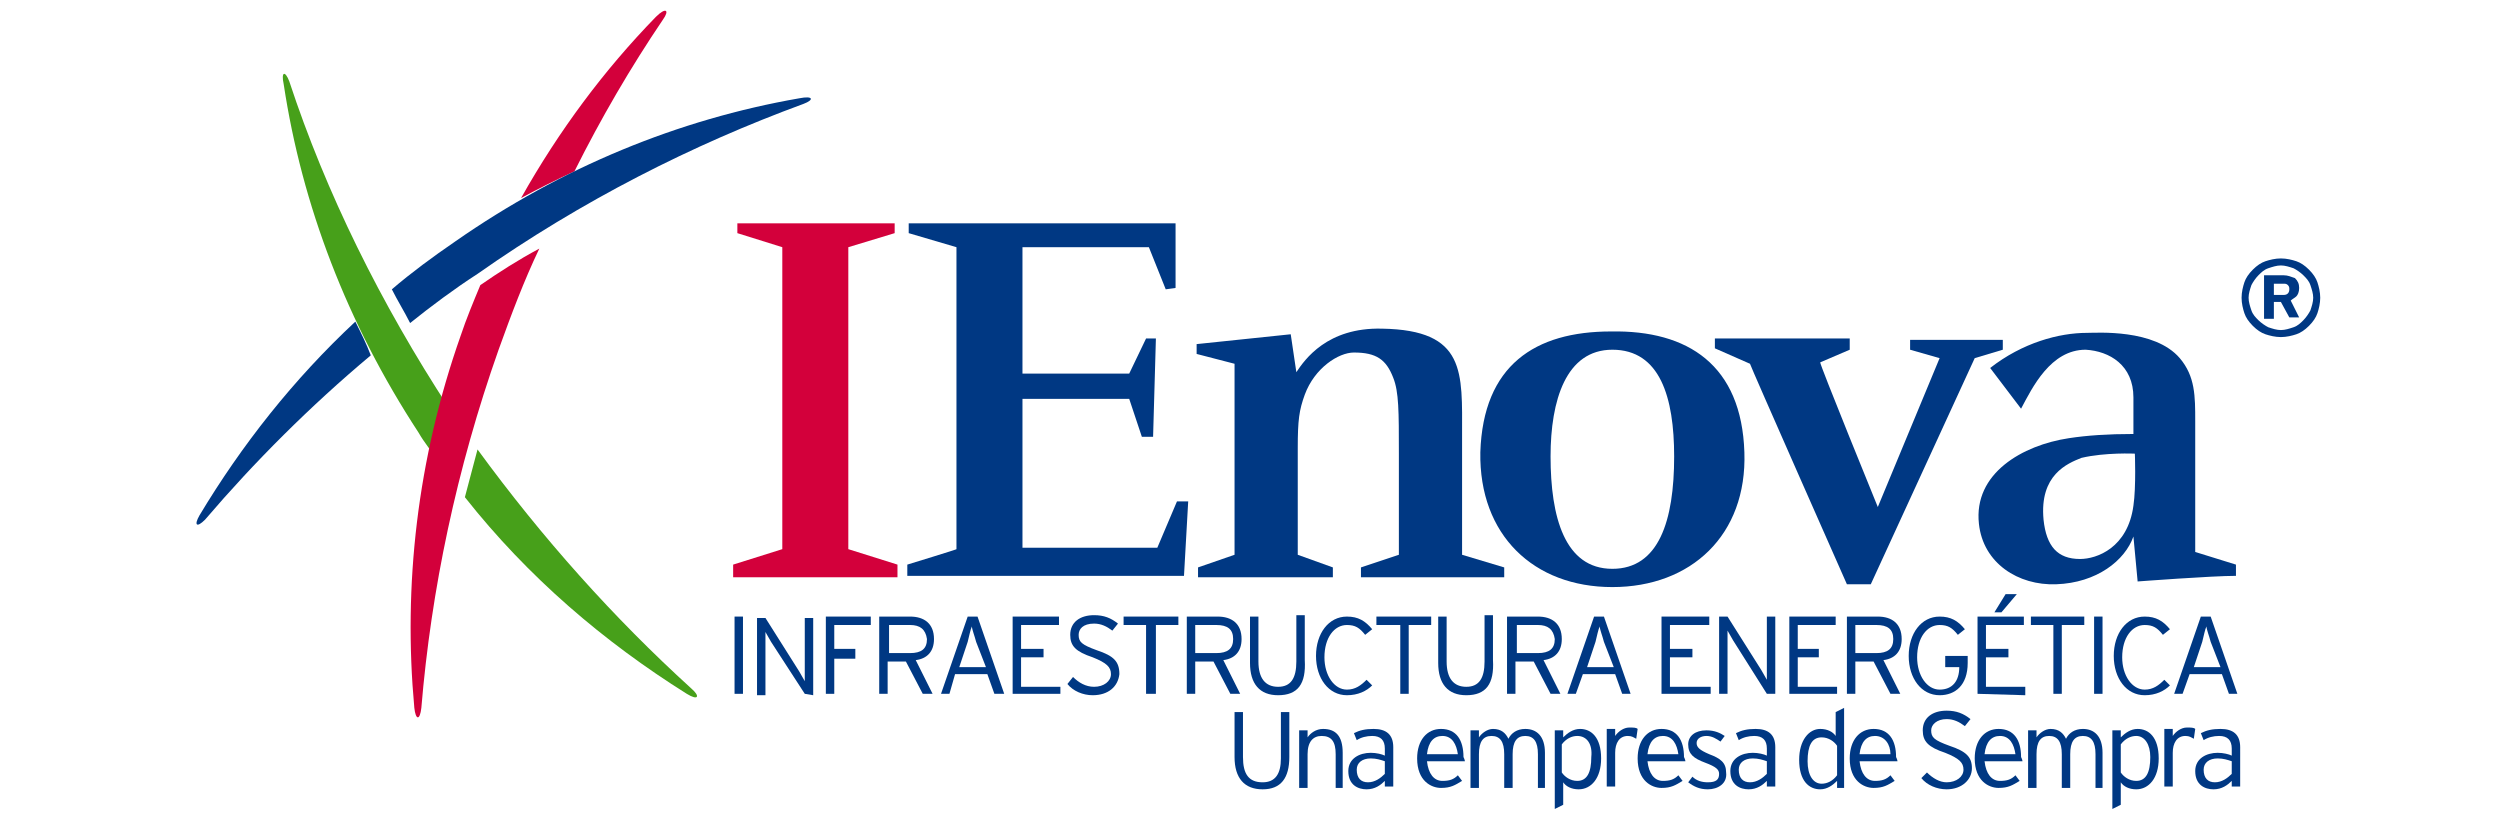 <?xml version="1.0" encoding="utf-8"?>
<!-- Generator: Adobe Illustrator 25.2.3, SVG Export Plug-In . SVG Version: 6.00 Build 0)  -->
<svg version="1.1" id="Capa_1" xmlns="http://www.w3.org/2000/svg" xmlns:xlink="http://www.w3.org/1999/xlink" x="0px" y="0px"
	 viewBox="0 0 178 59" style="enable-background:new 0 0 178 59;" xml:space="preserve">
<style type="text/css">
	.st0{fill:#003883;}
	.st1{fill:#D3003B;}
	.st2{fill:#47A01A;}
</style>
<g>
	<g>
		<path class="st0" d="M89.9,56.2c-1.3,0-2-0.8-2-2.3v-3.2h0.6v3.2c0,1.2,0.4,1.8,1.4,1.8c0.9,0,1.3-0.6,1.3-1.7v-3.3h0.6v3.2
			C91.8,55.4,91.2,56.2,89.9,56.2"/>
		<path class="st0" d="M95.1,56.1v-2.4c0-0.9-0.3-1.3-1-1.3c-0.6,0-1,0.4-1,1.3v2.4h-0.6V52h0.6v0.5c0.2-0.3,0.6-0.6,1.1-0.6
			c0.9,0,1.4,0.5,1.4,1.7v2.5C95.6,56.1,95.1,56.1,95.1,56.1z"/>
		<path class="st0" d="M98.6,54.2c-0.3-0.1-0.6-0.2-1-0.2c-0.6,0-1,0.3-1,0.8c0,0.6,0.3,0.9,0.8,0.9s0.9-0.3,1.2-0.6V54.2z
			 M98.6,56.1v-0.5c-0.3,0.3-0.7,0.6-1.3,0.6c-0.6,0-1.3-0.3-1.3-1.3c0-0.9,0.8-1.3,1.6-1.3c0.4,0,0.8,0.1,1,0.2v-0.5
			c0-0.6-0.3-0.9-0.9-0.9c-0.4,0-0.8,0.1-1.1,0.3l-0.2-0.5c0.4-0.2,0.8-0.3,1.4-0.3c0.9,0,1.4,0.4,1.4,1.3V56h-0.6V56.1z"/>
		<path class="st0" d="M102.7,52.4c-0.6,0-1,0.4-1.1,1.3h2.2C103.7,53,103.4,52.4,102.7,52.4 M104.3,54.2h-2.7
			c0.1,0.9,0.5,1.4,1.1,1.4c0.5,0,0.8-0.1,1.1-0.4l0.3,0.4c-0.5,0.3-0.8,0.5-1.5,0.5s-1.7-0.5-1.7-2.1c0-1.3,0.7-2.1,1.7-2.1
			c1.1,0,1.6,0.8,1.6,2C104.3,54.1,104.3,54.2,104.3,54.2"/>
		<path class="st0" d="M109.5,56.1v-2.4c0-0.9-0.3-1.3-0.9-1.3s-0.9,0.4-0.9,1.3v2.4h-0.6v-2.4c0-0.9-0.3-1.3-0.9-1.3
			s-0.9,0.4-0.9,1.3v2.4h-0.6V52h0.6v0.5c0.2-0.3,0.6-0.6,1-0.6c0.6,0,0.9,0.3,1.1,0.7c0.2-0.4,0.6-0.7,1.2-0.7
			c0.8,0,1.4,0.5,1.4,1.7v2.5C110,56.1,109.5,56.1,109.5,56.1z"/>
		<path class="st0" d="M112.3,52.4c-0.4,0-0.8,0.2-1.1,0.6v2c0.2,0.3,0.6,0.6,1.1,0.6c0.7,0,1-0.6,1-1.7
			C113.4,53,113,52.4,112.3,52.4 M112.4,56.2c-0.5,0-0.9-0.2-1.1-0.5v1.6l-0.6,0.3V52h0.6v0.5c0.3-0.3,0.7-0.6,1.2-0.6
			c0.8,0,1.5,0.6,1.5,2.1C114,55.4,113.3,56.2,112.4,56.2"/>
		<path class="st0" d="M116.5,52.6c-0.2-0.1-0.3-0.2-0.6-0.2c-0.6,0-0.9,0.5-0.9,1.2V56h-0.6v-4.1h0.6v0.5c0.2-0.3,0.6-0.6,1-0.6
			c0.3,0,0.5,0,0.6,0.1L116.5,52.6z"/>
		<path class="st0" d="M118.4,52.4c-0.6,0-1,0.4-1.1,1.3h2.2C119.4,53,119.1,52.4,118.4,52.4 M120,54.2h-2.7
			c0.1,0.9,0.5,1.4,1.1,1.4c0.5,0,0.8-0.1,1.1-0.4l0.3,0.4c-0.5,0.3-0.8,0.5-1.5,0.5s-1.7-0.5-1.7-2.1c0-1.3,0.7-2.1,1.7-2.1
			c1.1,0,1.6,0.8,1.6,2C120,54.1,120,54.2,120,54.2"/>
		<path class="st0" d="M121.6,56.2c-0.6,0-1-0.2-1.4-0.5l0.3-0.4c0.3,0.3,0.7,0.4,1.1,0.4c0.6,0,0.8-0.2,0.8-0.6
			c0-0.3-0.2-0.5-1-0.8s-1.2-0.6-1.2-1.3c0-0.6,0.5-1,1.3-1c0.6,0,1,0.2,1.3,0.4l-0.3,0.4c-0.3-0.2-0.6-0.4-1-0.4s-0.7,0.2-0.7,0.5
			s0.2,0.5,0.9,0.8c0.8,0.3,1.2,0.6,1.2,1.3C123,55.8,122.3,56.2,121.6,56.2"/>
		<path class="st0" d="M125.8,54.2c-0.3-0.1-0.6-0.2-1-0.2c-0.6,0-1,0.3-1,0.8c0,0.6,0.3,0.9,0.8,0.9s0.9-0.3,1.2-0.6V54.2z
			 M125.8,56.1v-0.5c-0.3,0.3-0.7,0.6-1.3,0.6c-0.6,0-1.3-0.3-1.3-1.3c0-0.9,0.8-1.3,1.6-1.3c0.4,0,0.8,0.1,1,0.2v-0.5
			c0-0.6-0.3-0.9-0.9-0.9c-0.4,0-0.8,0.1-1.1,0.3l-0.2-0.5c0.4-0.2,0.8-0.3,1.4-0.3c0.9,0,1.4,0.4,1.4,1.3V56h-0.6V56.1z"/>
		<path class="st0" d="M130.8,53.1c-0.2-0.3-0.6-0.6-1.1-0.6c-0.7,0-1,0.6-1,1.7c0,1,0.4,1.6,1,1.6c0.4,0,0.8-0.2,1.1-0.6V53.1z
			 M130.8,56.1v-0.5c-0.3,0.3-0.7,0.6-1.2,0.6c-0.8,0-1.5-0.6-1.5-2.1c0-1.4,0.7-2.2,1.5-2.2c0.5,0,0.9,0.2,1.1,0.5v-1.7l0.6-0.3
			v5.7H130.8z"/>
		<path class="st0" d="M133.5,52.4c-0.6,0-1,0.4-1.1,1.3h2.2C134.6,53,134.2,52.4,133.5,52.4 M135.1,54.2h-2.7
			c0.1,0.9,0.5,1.4,1.1,1.4c0.5,0,0.8-0.1,1.1-0.4l0.3,0.4c-0.5,0.3-0.8,0.5-1.5,0.5s-1.7-0.5-1.7-2.1c0-1.3,0.7-2.1,1.7-2.1
			c1.1,0,1.6,0.8,1.6,2C135.1,54.1,135.1,54.2,135.1,54.2"/>
		<path class="st0" d="M138.6,56.2c-0.7,0-1.4-0.3-1.8-0.8l0.4-0.4c0.4,0.4,0.9,0.7,1.4,0.7c0.7,0,1.2-0.4,1.2-0.9s-0.3-0.8-1.3-1.2
			c-1.2-0.4-1.6-0.8-1.6-1.6c0-0.9,0.7-1.4,1.7-1.4c0.7,0,1.2,0.2,1.7,0.6l-0.4,0.5c-0.4-0.3-0.8-0.5-1.3-0.5
			c-0.7,0-1.1,0.4-1.1,0.8c0,0.5,0.2,0.7,1.3,1.1c1.2,0.4,1.6,0.8,1.6,1.6C140.4,55.5,139.7,56.2,138.6,56.2"/>
		<path class="st0" d="M142.4,52.4c-0.6,0-1,0.4-1.1,1.3h2.2C143.4,53,143.1,52.4,142.4,52.4 M144,54.2h-2.7
			c0.1,0.9,0.5,1.4,1.1,1.4c0.5,0,0.8-0.1,1.1-0.4l0.3,0.4c-0.5,0.3-0.8,0.5-1.5,0.5s-1.7-0.5-1.7-2.1c0-1.3,0.7-2.1,1.7-2.1
			c1.1,0,1.6,0.8,1.6,2C144,54.1,144,54.2,144,54.2"/>
		<path class="st0" d="M149.2,56.1v-2.4c0-0.9-0.3-1.3-0.9-1.3c-0.6,0-0.9,0.4-0.9,1.3v2.4h-0.6v-2.4c0-0.9-0.3-1.3-0.9-1.3
			c-0.6,0-0.9,0.4-0.9,1.3v2.4h-0.6V52h0.6v0.5c0.2-0.3,0.6-0.6,1-0.6c0.6,0,0.9,0.3,1.1,0.7c0.2-0.4,0.6-0.7,1.2-0.7
			c0.8,0,1.4,0.5,1.4,1.7v2.5C149.7,56.1,149.2,56.1,149.2,56.1z"/>
		<path class="st0" d="M152.1,52.4c-0.4,0-0.8,0.2-1.1,0.6v2c0.2,0.3,0.6,0.6,1.1,0.6c0.7,0,1-0.6,1-1.7
			C153.1,53,152.7,52.4,152.1,52.4 M152.1,56.2c-0.5,0-0.9-0.2-1.1-0.5v1.6l-0.6,0.3V52h0.6v0.5c0.3-0.3,0.7-0.6,1.2-0.6
			c0.8,0,1.5,0.6,1.5,2.1C153.7,55.4,153,56.2,152.1,56.2"/>
		<path class="st0" d="M156.2,52.6c-0.2-0.1-0.3-0.2-0.6-0.2c-0.6,0-0.9,0.5-0.9,1.2V56h-0.6v-4.1h0.6v0.5c0.2-0.3,0.6-0.6,1-0.6
			c0.3,0,0.5,0,0.6,0.1L156.2,52.6z"/>
		<path class="st0" d="M158.9,54.2c-0.3-0.1-0.6-0.2-1-0.2c-0.6,0-1,0.3-1,0.8c0,0.6,0.3,0.9,0.8,0.9s0.9-0.3,1.2-0.6V54.2z
			 M158.9,56.1v-0.5c-0.3,0.3-0.7,0.6-1.3,0.6s-1.3-0.3-1.3-1.3c0-0.9,0.8-1.3,1.6-1.3c0.4,0,0.8,0.1,1,0.2v-0.5
			c0-0.6-0.3-0.9-0.9-0.9c-0.4,0-0.8,0.1-1.1,0.3l-0.2-0.5c0.4-0.2,0.8-0.3,1.4-0.3c0.9,0,1.4,0.4,1.4,1.3V56h-0.6V56.1z"/>
	</g>
	<rect x="52.3" y="43.9" class="st0" width="0.6" height="5.5"/>
	<g>
		<path class="st0" d="M57.3,49.4l-2.4-3.7c-0.1-0.2-0.3-0.5-0.4-0.7v0.4v4.1h-0.6V44h0.6l2.4,3.8c0.1,0.2,0.3,0.5,0.4,0.7V48V44
			h0.6v5.5L57.3,49.4L57.3,49.4z"/>
	</g>
	<polygon class="st0" points="59.4,44.5 59.4,46.2 60.9,46.2 60.9,46.9 59.4,46.9 59.4,49.4 58.8,49.4 58.8,43.9 62,43.9 62,44.5 	
		"/>
	<g>
		<path class="st0" d="M64.8,44.5h-1.5v2h1.5c0.8,0,1.2-0.3,1.2-1C65.9,44.8,65.5,44.5,64.8,44.5 M65.2,47l1.2,2.4h-0.7l-1.2-2.3
			h-1.3v2.3h-0.6v-5.5h2.2c1,0,1.7,0.5,1.7,1.6C66.5,46.4,66,46.9,65.2,47"/>
		<path class="st0" d="M69.5,45.7c-0.1-0.4-0.3-0.9-0.3-1.1c-0.1,0.2-0.2,0.7-0.3,1.1l-0.6,1.8h1.9L69.5,45.7z M70.8,49.4L70.3,48
			H68l-0.4,1.4H67l1.9-5.5h0.7l1.9,5.5H70.8z"/>
	</g>
	<polygon class="st0" points="72.1,49.4 72.1,43.9 75.4,43.9 75.4,44.5 72.7,44.5 72.7,46.2 74.3,46.2 74.3,46.8 72.7,46.8 
		72.7,48.9 75.5,48.9 75.5,49.4 	"/>
	<g>
		<path class="st0" d="M77.8,49.5c-0.7,0-1.4-0.3-1.8-0.8l0.4-0.5c0.4,0.4,0.9,0.7,1.5,0.7c0.7,0,1.2-0.4,1.2-0.9s-0.3-0.8-1.3-1.2
			c-1.2-0.4-1.6-0.8-1.6-1.6c0-0.9,0.7-1.4,1.7-1.4c0.7,0,1.2,0.2,1.7,0.6l-0.4,0.5c-0.4-0.3-0.8-0.5-1.3-0.5
			c-0.8,0-1.1,0.4-1.1,0.8c0,0.5,0.2,0.7,1.3,1.1c1.2,0.4,1.6,0.8,1.6,1.7C79.6,48.9,78.9,49.5,77.8,49.5"/>
	</g>
	<polygon class="st0" points="82.3,44.5 82.3,49.4 81.6,49.4 81.6,44.5 80,44.5 80,43.9 83.9,43.9 83.9,44.5 	"/>
	<g>
		<path class="st0" d="M86.6,44.5h-1.5v2h1.5c0.8,0,1.2-0.3,1.2-1S87.4,44.5,86.6,44.5 M87.1,47l1.2,2.4h-0.7l-1.2-2.3h-1.3v2.3
			h-0.6v-5.5h2.2c1,0,1.7,0.5,1.7,1.6C88.4,46.4,87.9,46.9,87.1,47"/>
		<path class="st0" d="M91,49.5c-1.3,0-2-0.8-2-2.3v-3.3h0.6v3.2c0,1.2,0.5,1.8,1.4,1.8s1.3-0.6,1.3-1.8v-3.3h0.6V47
			C93,48.7,92.4,49.5,91,49.5"/>
		<path class="st0" d="M95.9,49.5c-1.3,0-2.2-1.2-2.2-2.8s0.9-2.8,2.2-2.8c0.8,0,1.3,0.3,1.8,0.9l-0.5,0.4c-0.4-0.5-0.7-0.7-1.3-0.7
			c-0.9,0-1.6,0.9-1.6,2.3c0,1.3,0.7,2.3,1.6,2.3c0.6,0,1-0.3,1.4-0.7l0.4,0.4C97.3,49.2,96.7,49.5,95.9,49.5"/>
	</g>
	<polygon class="st0" points="100.3,44.5 100.3,49.4 99.7,49.4 99.7,44.5 98,44.5 98,43.9 101.9,43.9 101.9,44.5 	"/>
	<g>
		<path class="st0" d="M104.4,49.5c-1.3,0-2-0.8-2-2.3v-3.3h0.6v3.2c0,1.2,0.5,1.8,1.4,1.8s1.3-0.6,1.3-1.8v-3.3h0.6V47
			C106.4,48.7,105.8,49.5,104.4,49.5"/>
		<path class="st0" d="M109.5,44.5H108v2h1.5c0.8,0,1.2-0.3,1.2-1C110.6,44.8,110.2,44.5,109.5,44.5 M109.9,47l1.2,2.4h-0.7
			l-1.2-2.3h-1.3v2.3h-0.6v-5.5h2.2c1,0,1.7,0.5,1.7,1.6C111.2,46.4,110.7,46.9,109.9,47"/>
		<path class="st0" d="M114.2,45.7c-0.1-0.4-0.3-0.9-0.3-1.1c-0.1,0.2-0.2,0.7-0.3,1.1l-0.6,1.8h1.9L114.2,45.7z M115.5,49.4L115,48
			h-2.3l-0.5,1.4h-0.6l1.9-5.5h0.7l1.9,5.5H115.5z"/>
	</g>
	<polygon class="st0" points="118.3,49.4 118.3,43.9 121.7,43.9 121.7,44.5 118.9,44.5 118.9,46.2 120.5,46.2 120.5,46.8 
		118.9,46.8 118.9,48.9 121.8,48.9 121.8,49.4 	"/>
	<g>
		<path class="st0" d="M125.8,49.4l-2.4-3.8c-0.1-0.2-0.3-0.5-0.4-0.7v0.4v4.1h-0.6v-5.5h0.6l2.4,3.8c0.1,0.2,0.3,0.5,0.4,0.7V48
			v-4.1h0.6v5.5H125.8z"/>
	</g>
	<polygon class="st0" points="127.4,49.4 127.4,43.9 130.7,43.9 130.7,44.5 128,44.5 128,46.2 129.5,46.2 129.5,46.8 128,46.8 
		128,48.9 130.8,48.9 130.8,49.4 	"/>
	<g>
		<path class="st0" d="M133.6,44.5h-1.5v2h1.5c0.8,0,1.2-0.3,1.2-1S134.4,44.5,133.6,44.5 M134.1,47l1.2,2.4h-0.7l-1.2-2.3h-1.3v2.3
			h-0.6v-5.5h2.2c1,0,1.7,0.5,1.7,1.6C135.4,46.4,134.9,46.9,134.1,47"/>
		<path class="st0" d="M138.1,49.5c-1.3,0-2.2-1.2-2.2-2.8s0.9-2.8,2.2-2.8c0.8,0,1.3,0.3,1.8,0.9l-0.5,0.4
			c-0.4-0.5-0.7-0.7-1.3-0.7c-0.9,0-1.6,0.9-1.6,2.3c0,1.3,0.7,2.3,1.6,2.3c0.9,0,1.4-0.6,1.4-1.6l0,0h-1v-0.8h1.6v0.5
			C140.1,48.8,139.2,49.5,138.1,49.5"/>
	</g>
	<path class="st0" d="M142.5,43.6H142l0.8-1.3h0.8L142.5,43.6z M140.8,49.4v-5.5h3.3v0.6h-2.7v1.7h1.6v0.6h-1.6v2.1h2.8v0.6
		L140.8,49.4L140.8,49.4z"/>
	<polygon class="st0" points="146.8,44.5 146.8,49.4 146.2,49.4 146.2,44.5 144.6,44.5 144.6,43.9 148.4,43.9 148.4,44.5 	"/>
	<rect x="149.1" y="43.9" class="st0" width="0.6" height="5.5"/>
	<g>
		<path class="st0" d="M152.7,49.5c-1.3,0-2.2-1.2-2.2-2.8s0.9-2.8,2.2-2.8c0.8,0,1.3,0.3,1.8,0.9l-0.5,0.4
			c-0.4-0.5-0.7-0.7-1.3-0.7c-0.9,0-1.6,0.9-1.6,2.3c0,1.3,0.7,2.3,1.6,2.3c0.6,0,1-0.3,1.4-0.7l0.4,0.4
			C154.1,49.2,153.5,49.5,152.7,49.5"/>
		<path class="st0" d="M157.4,45.7c-0.1-0.4-0.3-0.9-0.3-1.1c-0.1,0.2-0.2,0.7-0.3,1.1l-0.6,1.8h1.9L157.4,45.7z M158.7,49.4
			l-0.5-1.4h-2.3l-0.5,1.4h-0.6l1.9-5.5h0.7l1.9,5.5H158.7z"/>
	</g>
	<polygon class="st1" points="52.2,41.1 52.2,40.2 55.7,39.1 55.7,17.6 52.5,16.6 52.5,15.9 63.7,15.9 63.7,16.6 60.4,17.6 
		60.4,39.1 63.9,40.2 63.9,41.1 	"/>
	<g>
		<path class="st0" d="M83.7,15.9v4.6L83,20.6l-1.2-3h-9v9h7.6l1.2-2.5h0.7l-0.2,7h-0.8l-0.9-2.7h-7.6V39h9.6l1.4-3.3h0.8L84.3,41
			H64.6v-0.8c0,0,3.6-1.1,3.5-1.1V17.6l-3.4-1v-0.7C64.7,15.9,83.7,15.9,83.7,15.9z"/>
		<path class="st0" d="M85.2,25.2v-0.7l6.7-0.7l0.4,2.7c0.6-0.9,2.2-3.2,6.1-3.1c6,0.1,5.7,3.1,5.7,7.6v8.5l3,0.9v0.7H96.9v-0.7
			l2.7-0.9v-7.2c0-3,0-4.4-0.4-5.4c-0.5-1.3-1.2-1.8-2.8-1.8c-1.1,0-2.8,1.1-3.5,3c-0.4,1.1-0.5,1.8-0.5,3.8v7.6l2.5,0.9v0.7h-9.6
			v-0.7l2.6-0.9V25.9L85.2,25.2z"/>
		<path class="st0" d="M114.8,40.5c3.3,0,4.4-3.4,4.4-8c0-4.2-1-7.6-4.4-7.6c-3.3,0-4.4,3.6-4.4,7.6
			C110.4,36.8,111.4,40.5,114.8,40.5 M124.2,32.2c0.2,5.9-3.8,9.6-9.4,9.6s-9.5-3.7-9.4-9.6c0.2-6.2,3.9-8.6,9.3-8.6
			C120.2,23.5,124,26,124.2,32.2"/>
		<path class="st0" d="M131.7,24.2v0.7l-2.1,0.9c-0.1,0,4.1,10.3,4.1,10.3l4.4-10.6l-2.1-0.6v-0.7h6.6v0.7l-2,0.6l-7.4,16.1h-1.7
			c0,0-6.9-15.6-6.9-15.7l-2.5-1.1v-0.7h9.6V24.2z"/>
		<path class="st0" d="M145.5,37c0.2,1.9,1,2.8,2.6,2.8c1.2,0,3.4-0.8,3.8-3.8c0.2-1.3,0.1-3.9,0.1-3.7c0,0-2.1-0.1-3.8,0.3
			C147.2,33,145.2,33.8,145.5,37 M148.6,23.7c0.7,0,4.8-0.3,6.6,1.8c1.1,1.3,1.1,2.7,1.1,4.5v9.3l2.9,0.9V41c-1.7,0-7,0.4-7,0.4
			l-0.3-3.2c-0.6,1.7-2.6,3.3-5.5,3.4c-2.7,0.1-5.2-1.5-5.5-4.3c-0.4-3.6,3.1-5.6,6.4-6.1c1.3-0.2,2.8-0.3,4.6-0.3v-2.6
			c0-2.3-1.7-3.3-3.4-3.4c-2.5,0-3.8,2.7-4.6,4.2l-2.2-2.9C144,24.4,146.6,23.7,148.6,23.7"/>
		<path class="st0" d="M163,20.6c0-0.1,0-0.2-0.1-0.3c-0.1-0.1-0.2-0.1-0.3-0.1h-0.7V21h0.7C162.9,21,163,20.8,163,20.6 M163.7,20.5
			c0,0.3-0.1,0.5-0.2,0.6c-0.1,0.1-0.3,0.2-0.4,0.3l0.6,1.2H163l-0.6-1.1h-0.5v1.2h-0.7v-3.1h1.4c0.3,0,0.5,0.1,0.8,0.2
			C163.6,20,163.7,20.2,163.7,20.5 M164.7,21.2c0-0.3-0.1-0.6-0.2-0.9c-0.1-0.3-0.3-0.5-0.5-0.7s-0.5-0.4-0.7-0.5
			c-0.3-0.1-0.6-0.2-0.9-0.2c-0.3,0-0.6,0.1-0.9,0.2c-0.3,0.1-0.5,0.3-0.7,0.5s-0.4,0.5-0.5,0.7c-0.1,0.3-0.2,0.6-0.2,0.9
			s0.1,0.6,0.2,0.9c0.1,0.3,0.3,0.5,0.5,0.7s0.5,0.4,0.7,0.5c0.3,0.1,0.6,0.2,0.9,0.2c0.3,0,0.6-0.1,0.9-0.2
			c0.3-0.1,0.5-0.3,0.7-0.5s0.4-0.5,0.5-0.7C164.6,21.8,164.7,21.5,164.7,21.2 M165.2,21.2c0,0.4-0.1,0.8-0.2,1.1
			c-0.1,0.3-0.3,0.6-0.6,0.9s-0.6,0.5-0.9,0.6c-0.3,0.1-0.7,0.2-1.1,0.2c-0.4,0-0.8-0.1-1.1-0.2s-0.6-0.3-0.9-0.6
			c-0.3-0.3-0.5-0.6-0.6-0.9s-0.2-0.7-0.2-1.1s0.1-0.8,0.2-1.1c0.1-0.3,0.3-0.6,0.6-0.9s0.6-0.5,0.9-0.6c0.3-0.1,0.7-0.2,1.1-0.2
			c0.4,0,0.8,0.1,1.1,0.2s0.6,0.3,0.9,0.6c0.3,0.3,0.5,0.6,0.6,0.9C165.1,20.4,165.2,20.8,165.2,21.2"/>
		<path class="st1" d="M40.9,12.2c1.9-3.8,4-7.4,6.3-10.8c0.5-0.7,0.2-0.9-0.5-0.2C43,5,39.8,9.3,37.1,14.1
			C38.4,13.4,39.6,12.8,40.9,12.2"/>
		<path class="st0" d="M25.3,22.9c-4.4,4.1-8.1,8.8-11.1,13.8c-0.4,0.7-0.2,0.9,0.4,0.3c3.5-4.1,7.5-8.1,11.8-11.7
			C26.1,24.5,25.7,23.7,25.3,22.9"/>
		<path class="st0" d="M56.9,7C48.3,8.5,40,11.9,32.4,17.2c-1.6,1.1-3.1,2.2-4.5,3.4c0.4,0.8,0.9,1.6,1.3,2.4
			c1.5-1.2,3.1-2.4,4.8-3.5c7.4-5.2,15.3-9.2,23.2-12.1C58,7.1,57.9,6.8,56.9,7"/>
		<path class="st2" d="M32,29.1c-4.9-7.5-8.8-15.4-11.4-23.3C20.3,5,20,5.1,20.2,6c1.3,8.6,4.5,17,9.6,24.8c0.4,0.7,0.9,1.3,1.4,2
			C31.4,31.6,31.7,30.3,32,29.1"/>
		<path class="st2" d="M49.2,49C43.7,44,38.6,38.3,34,32c-0.3,1.1-0.6,2.3-0.9,3.4c4.5,5.7,9.9,10.3,15.8,14
			C49.7,49.9,49.9,49.6,49.2,49"/>
		<path class="st1" d="M34.2,20.3c-0.5,1.2-1,2.4-1.4,3.6c-3.1,8.8-4.1,17.8-3.3,26.5c0.1,0.9,0.4,0.9,0.5,0
			c0.7-8.4,2.5-17,5.5-25.5c0.9-2.5,1.8-4.9,2.9-7.2C36.9,18.5,35.5,19.4,34.2,20.3"/>
	</g>
</g>
</svg>
